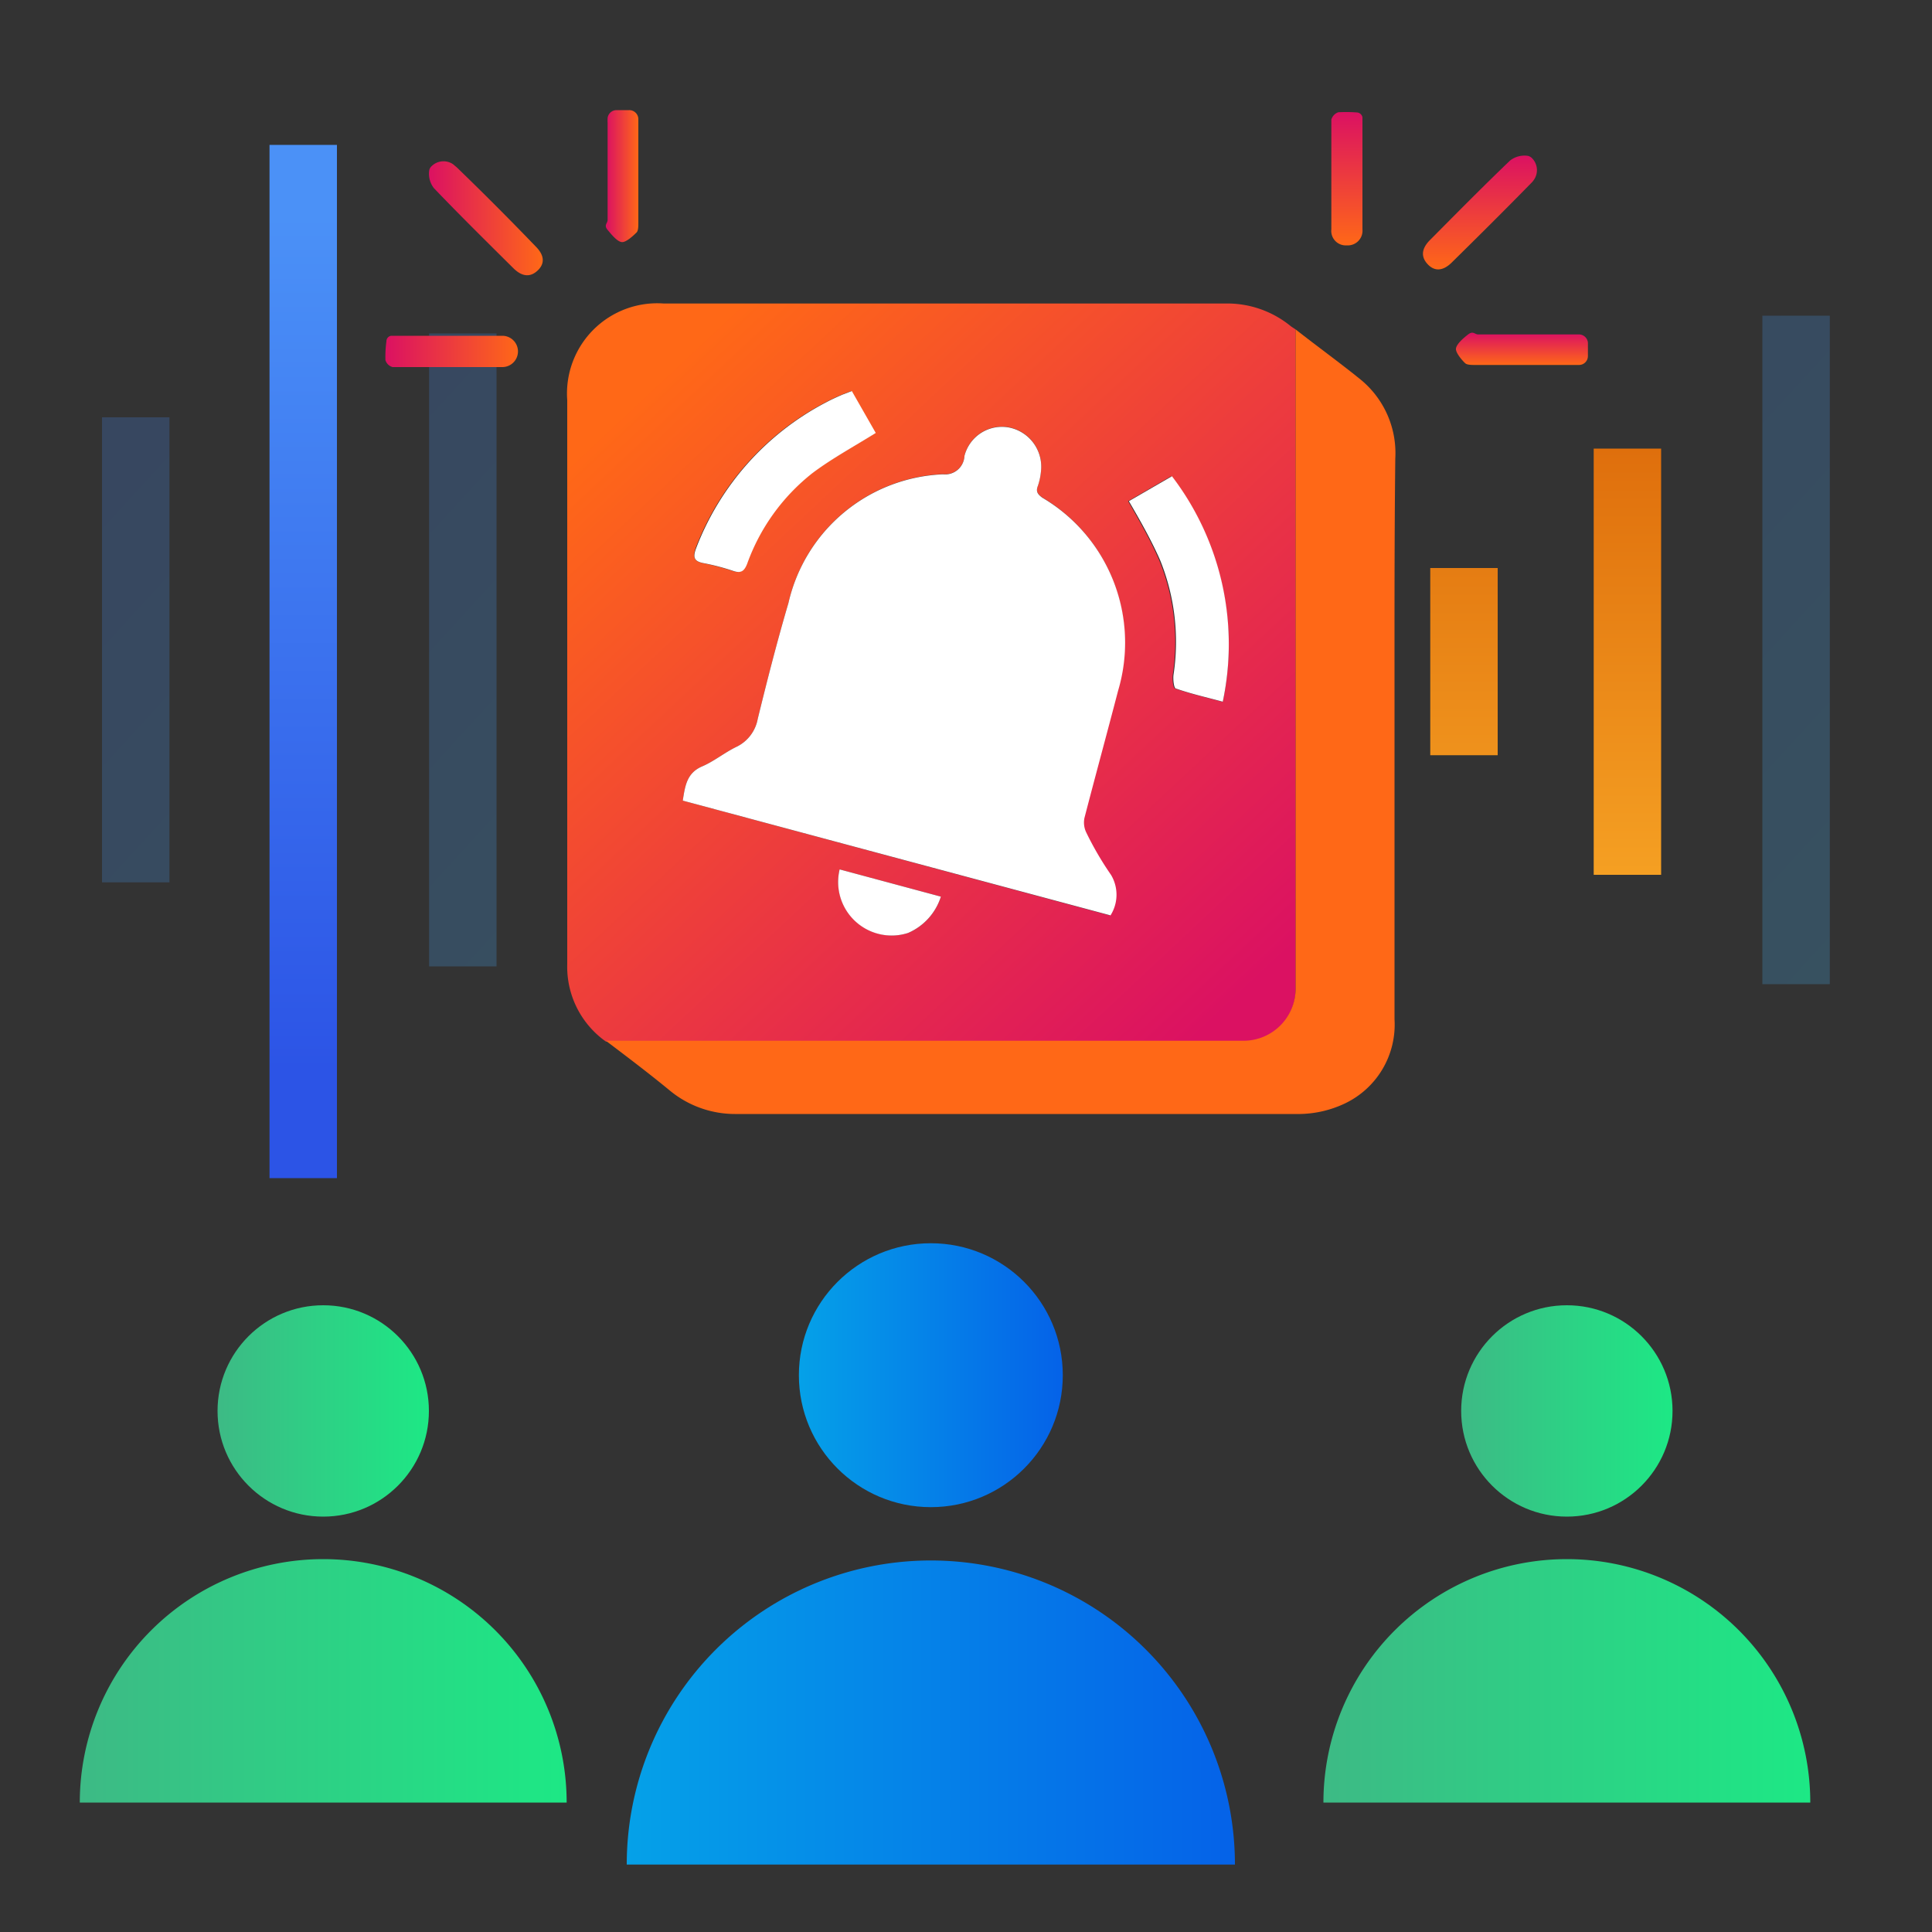 <svg id="Layer_1" data-name="Layer 1" xmlns="http://www.w3.org/2000/svg" xmlns:xlink="http://www.w3.org/1999/xlink" viewBox="0 0 100 100"><rect x="0" y="0" width="100" height="100" fill="#333333" stroke="none"/><defs><style>.cls-1{fill:url(#linear-gradient);}.cls-2{fill:url(#linear-gradient-2);}.cls-3{fill:url(#linear-gradient-3);}.cls-4{opacity:0.25;}.cls-5{fill:url(#linear-gradient-4);}.cls-6{fill:url(#linear-gradient-5);}.cls-7{fill:url(#linear-gradient-6);}.cls-8{fill:url(#linear-gradient-7);}.cls-9{fill:url(#linear-gradient-8);}.cls-10{fill:url(#linear-gradient-9);}.cls-11{fill:url(#linear-gradient-10);}.cls-12{fill:url(#linear-gradient-11);}.cls-13{fill:url(#linear-gradient-12);}.cls-14{fill:url(#linear-gradient-13);}.cls-15{fill:url(#linear-gradient-14);}.cls-16{fill:#fff;}.cls-17{fill:url(#linear-gradient-15);}.cls-18{fill:url(#linear-gradient-16);}.cls-19{fill:url(#linear-gradient-17);}.cls-20{fill:url(#linear-gradient-18);}.cls-21{fill:url(#linear-gradient-19);}.cls-22{fill:url(#linear-gradient-20);}</style><linearGradient id="linear-gradient" x1="15.7" y1="11.16" x2="15.7" y2="55.41" gradientUnits="userSpaceOnUse"><stop offset="0" stop-color="#4b91f7"/><stop offset="1" stop-color="#2c54e6"/></linearGradient><linearGradient id="linear-gradient-2" x1="75.78" y1="11.16" x2="75.78" y2="55.41" gradientUnits="userSpaceOnUse"><stop offset="0" stop-color="#d35400"/><stop offset="1" stop-color="#ffb62d"/></linearGradient><linearGradient id="linear-gradient-3" x1="84.24" y1="11.16" x2="84.24" y2="55.41" xlink:href="#linear-gradient-2"/><linearGradient id="linear-gradient-4" x1="162.73" y1="-435.8" x2="106.72" y2="-487.08" gradientTransform="translate(156.11 -414.67) rotate(180)" gradientUnits="userSpaceOnUse"><stop offset="0" stop-color="#4279e8"/><stop offset="1" stop-color="#42c2e8"/></linearGradient><linearGradient id="linear-gradient-5" x1="151.6" y1="-430.5" x2="96.3" y2="-481.12" xlink:href="#linear-gradient-4"/><linearGradient id="linear-gradient-6" x1="91.47" y1="-422.37" x2="36.29" y2="-472.89" xlink:href="#linear-gradient-4"/><linearGradient id="linear-gradient-7" x1="64.23" y1="51.6" x2="34.17" y2="19.5" gradientUnits="userSpaceOnUse"><stop offset="0" stop-color="#db1162"/><stop offset="1" stop-color="#ff6817"/></linearGradient><linearGradient id="linear-gradient-8" x1="79.95" y1="61.81" x2="73.27" y2="56.06" xlink:href="#linear-gradient-7"/><linearGradient id="linear-gradient-9" x1="22.2" y1="11.3" x2="28.09" y2="11.3" xlink:href="#linear-gradient-7"/><linearGradient id="linear-gradient-10" x1="19.96" y1="18.19" x2="26.88" y2="18.19" xlink:href="#linear-gradient-7"/><linearGradient id="linear-gradient-11" x1="31.4" y1="9.12" x2="33.04" y2="9.12" xlink:href="#linear-gradient-7"/><linearGradient id="linear-gradient-12" x1="-400.34" y1="-195.55" x2="-394.45" y2="-195.55" gradientTransform="translate(-118.95 408.4) rotate(90)" xlink:href="#linear-gradient-7"/><linearGradient id="linear-gradient-13" x1="-402.58" y1="-188.66" x2="-395.67" y2="-188.66" gradientTransform="translate(-118.95 408.4) rotate(90)" xlink:href="#linear-gradient-7"/><linearGradient id="linear-gradient-14" x1="-391.15" y1="-197.73" x2="-389.5" y2="-197.73" gradientTransform="translate(-118.95 408.4) rotate(90)" xlink:href="#linear-gradient-7"/><linearGradient id="linear-gradient-15" x1="41.34" y1="71.18" x2="55.01" y2="71.18" gradientUnits="userSpaceOnUse"><stop offset="0" stop-color="#05a1e8"/><stop offset="1" stop-color="#0562e8"/></linearGradient><linearGradient id="linear-gradient-16" x1="32.44" y1="88.64" x2="63.92" y2="88.64" xlink:href="#linear-gradient-15"/><linearGradient id="linear-gradient-17" x1="75.63" y1="73.03" x2="86.57" y2="73.03" gradientUnits="userSpaceOnUse"><stop offset="0" stop-color="#3dba85"/><stop offset="1" stop-color="#1de885"/></linearGradient><linearGradient id="linear-gradient-18" x1="68.5" y1="87" x2="93.7" y2="87" xlink:href="#linear-gradient-17"/><linearGradient id="linear-gradient-19" x1="11.26" y1="73.03" x2="22.2" y2="73.03" xlink:href="#linear-gradient-17"/><linearGradient id="linear-gradient-20" x1="4.13" y1="87" x2="29.33" y2="87" xlink:href="#linear-gradient-17"/></defs><rect class="cls-1" x="13.95" y="7.5" width="3.49" height="53.48"/><rect class="cls-2" x="74.03" y="29.4" width="3.49" height="9.69"/><rect class="cls-3" x="82.49" y="23.22" width="3.49" height="22.06"/><g class="cls-4"><rect class="cls-5" x="5.28" y="21.6" width="3.49" height="24.07"/><rect class="cls-6" x="22.21" y="17.26" width="3.49" height="32.76"/><rect class="cls-7" x="91.22" y="16.34" width="3.49" height="34.6"/></g><path class="cls-8" d="M66.83,16.9a5.19,5.19,0,0,0-3.44-1.19c-4.84,0-9.68,0-14.52,0H34.36a4.67,4.67,0,0,0-5,5V49.91a4.74,4.74,0,0,0,2,4l0,0h33a2.7,2.7,0,0,0,2.7-2.7V17.05ZM36,28.38a14.26,14.26,0,0,1,6.74-7.56c.26-.14.53-.26.8-.38l.52-.2,1.24,2.17c-1.14.71-2.27,1.32-3.28,2.08a10.47,10.47,0,0,0-3.38,4.7c-.15.37-.31.49-.69.37a13.59,13.59,0,0,0-1.55-.41C35.93,29.06,35.85,28.86,36,28.38ZM47,48.29A2.78,2.78,0,0,1,43.46,45l5.24,1.41A3.05,3.05,0,0,1,47,48.29Zm10.8-12.53c-.57,2.19-1.17,4.38-1.74,6.58a1.18,1.18,0,0,0,.1.76,16.49,16.49,0,0,0,1.28,2.19,2,2,0,0,1,0,2.09L35.34,41.44c.12-.77.21-1.43,1-1.77.61-.26,1.14-.7,1.75-1a2,2,0,0,0,1.13-1.46c.49-2,1-4,1.59-6a8.57,8.57,0,0,1,8-6.67,1,1,0,0,0,1.11-.95,2,2,0,0,1,2.32-1.47,2.07,2.07,0,0,1,1.64,2.27,3.24,3.24,0,0,1-.16.75c-.12.3,0,.44.23.61A8.7,8.7,0,0,1,57.84,35.76Zm5.45.56c-.85-.23-1.64-.41-2.42-.68-.11,0-.16-.47-.13-.71A11.2,11.2,0,0,0,60,29c-.43-1-1-2-1.61-3.06l2.23-1.29A14.32,14.32,0,0,1,63.29,36.32Z"/><path class="cls-9" d="M72.18,36.7q0,8,0,16.06a4.52,4.52,0,0,1-2.6,4.37,5.64,5.64,0,0,1-2.28.53c-9.74,0-19.47,0-29.21,0a5.3,5.3,0,0,1-3.44-1.23c-1.07-.88-2.18-1.72-3.29-2.56h33a2.7,2.7,0,0,0,2.7-2.7V17.05c1.12.88,2.27,1.71,3.37,2.6a4.92,4.92,0,0,1,1.79,4.08C72.17,28.05,72.18,32.38,72.18,36.7Z"/><path class="cls-10" d="M22.34,8.6a.88.88,0,0,1,1.11-.1l.19.16q2.07,2,4.09,4.1c.46.46.47.89.1,1.24s-.79.34-1.25-.11c-1.38-1.37-2.77-2.74-4.12-4.15a1.21,1.21,0,0,1-.24-.94A.39.39,0,0,1,22.34,8.6Z"/><path class="cls-11" d="M20,17.67a.29.29,0,0,1,.24-.29H26A.81.81,0,1,1,26,19c-1.89,0-3.78,0-5.68,0a.53.53,0,0,1-.37-.36A6,6,0,0,1,20,17.67Z"/><path class="cls-12" d="M31.88,5.7h.68a.47.47,0,0,1,.48.45h0v5.37c0,.18,0,.42-.09.51s-.53.53-.77.5-.52-.38-.73-.63,0-.34,0-.52c0-1.65,0-3.31,0-5a2.62,2.62,0,0,1,0-.28A.47.47,0,0,1,31.88,5.7Z"/><path class="cls-13" d="M79.3,8.19a.88.88,0,0,1,.1,1.11,1,1,0,0,1-.16.19c-1.35,1.38-2.72,2.74-4.1,4.1-.46.45-.89.46-1.24.09s-.34-.79.1-1.24c1.38-1.39,2.75-2.78,4.16-4.13a1.21,1.21,0,0,1,.94-.24A.47.47,0,0,1,79.3,8.19Z"/><path class="cls-14" d="M70.23,5.82a.31.31,0,0,1,.29.25v0c0,1.93,0,3.86,0,5.8a.76.76,0,0,1-.81.83.75.75,0,0,1-.8-.83c0-1.9,0-3.79,0-5.68a.57.57,0,0,1,.36-.38A7.69,7.69,0,0,1,70.23,5.82Z"/><path class="cls-15" d="M82.19,17.73v.69a.46.46,0,0,1-.45.47H76.36c-.17,0-.41,0-.51-.08s-.52-.54-.49-.77.37-.53.63-.73.34,0,.52,0h5.24A.47.47,0,0,1,82.19,17.73Z"/><path class="cls-16" d="M57.48,47.38,35.34,41.44c.12-.77.21-1.43,1-1.77.61-.26,1.14-.7,1.75-1a2,2,0,0,0,1.13-1.46c.49-2,1-4,1.59-6a8.57,8.57,0,0,1,8-6.66,1,1,0,0,0,1.11-.95,2,2,0,0,1,2.32-1.47,2.07,2.07,0,0,1,1.64,2.27,3.24,3.24,0,0,1-.16.75c-.12.3,0,.44.23.61a8.71,8.71,0,0,1,3.92,10c-.57,2.19-1.17,4.38-1.74,6.58a1.18,1.18,0,0,0,.1.76,16.49,16.49,0,0,0,1.28,2.19A2,2,0,0,1,57.48,47.38Z"/><path class="cls-16" d="M60.66,24.65a14.32,14.32,0,0,1,2.63,11.67c-.85-.23-1.65-.41-2.42-.68-.11,0-.16-.47-.13-.71A11.3,11.3,0,0,0,60.05,29c-.44-1-1-2-1.62-3.06Z"/><path class="cls-16" d="M44.09,20.24l1.24,2.17c-1.14.71-2.27,1.32-3.28,2.08a10.47,10.47,0,0,0-3.38,4.7c-.15.37-.31.49-.69.37a11.79,11.79,0,0,0-1.55-.41c-.5-.09-.58-.29-.4-.77a14.26,14.26,0,0,1,6.74-7.56c.26-.14.53-.26.8-.38Z"/><path class="cls-16" d="M43.46,45l5.24,1.41A3.05,3.05,0,0,1,47,48.29,2.77,2.77,0,0,1,43.46,45Z"/><circle class="cls-17" cx="48.18" cy="71.18" r="6.83"/><path class="cls-18" d="M63.92,96.51a15.74,15.74,0,1,0-31.48,0"/><circle class="cls-19" cx="81.1" cy="73.03" r="5.47"/><path class="cls-20" d="M93.7,93.3a12.6,12.6,0,0,0-25.2,0"/><circle class="cls-21" cx="16.73" cy="73.03" r="5.47"/><path class="cls-22" d="M29.33,93.3a12.6,12.6,0,0,0-25.2,0"/></svg>